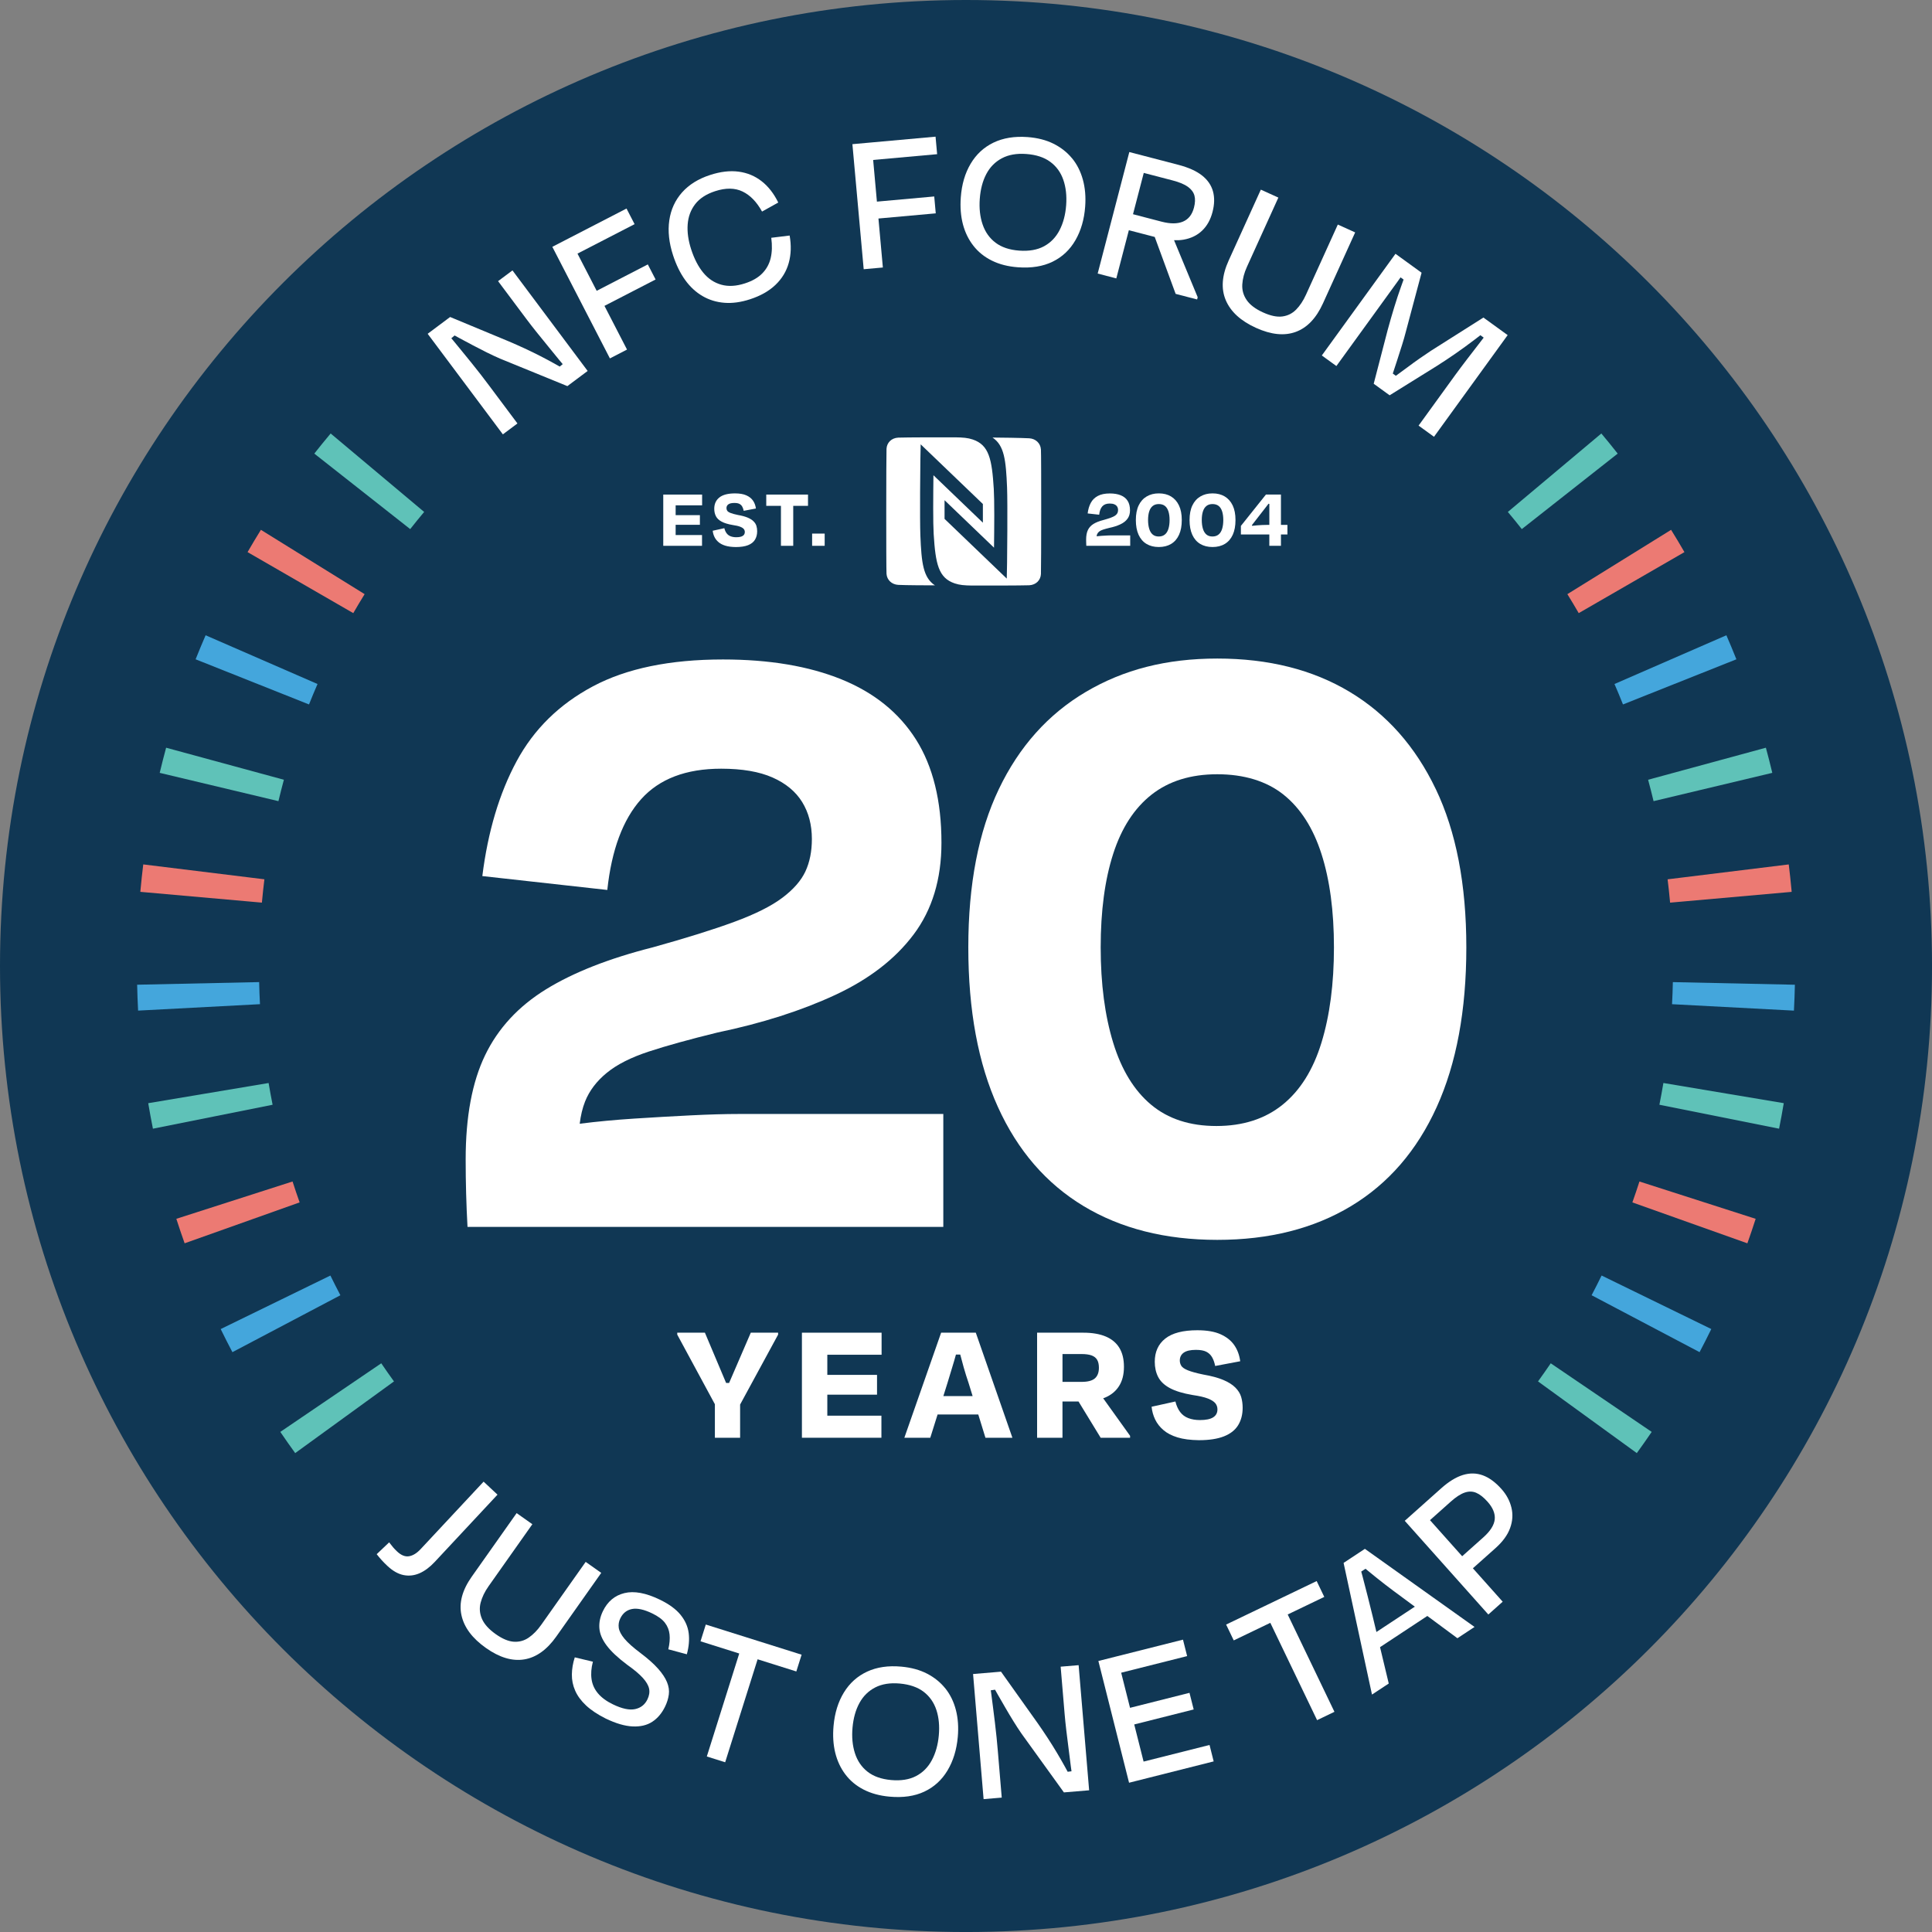 <svg width="511" height="511" viewBox="0 0 511 511" fill="none" xmlns="http://www.w3.org/2000/svg">
<rect x="0" y="0" width="511" height="511" fill="#808080" stroke="none"/>
<g clip-path="url(#clip0_1645_11761)">
<path d="M255.502 511.005C396.612 511.005 511.005 396.612 511.005 255.502C511.005 114.392 396.612 0 255.502 0C114.392 0 0 114.392 0 255.502C0 396.612 114.392 511.005 255.502 511.005Z" fill="#103754"/>
<path d="M182.662 295.006C177.763 295.249 172.788 295.538 167.726 295.863C162.665 296.192 157.892 296.639 153.404 297.211C153.377 297.211 153.354 297.216 153.327 297.221C153.598 295.046 154.058 293.066 154.748 291.334C155.889 288.478 157.806 285.947 160.504 283.746C163.197 281.54 166.91 279.668 171.642 278.116C176.374 276.564 182.414 274.895 189.758 273.095C201.51 270.646 211.872 267.344 220.853 263.18C229.83 259.016 236.768 253.675 241.663 247.143C246.557 240.616 249.007 232.536 249.007 222.905C249.007 211.808 246.76 202.705 242.276 195.604C237.783 188.504 231.215 183.203 222.567 179.689C213.915 176.18 203.472 174.425 191.229 174.425C177.191 174.425 165.723 176.793 156.832 181.525C147.932 186.262 141.201 192.871 136.632 201.356C132.062 209.846 129.044 219.964 127.573 231.715L160.626 235.387C161.767 224.777 164.745 216.779 169.562 211.393C174.376 206.007 181.435 203.314 190.742 203.314C196.29 203.314 200.82 204.09 204.329 205.641C207.839 207.193 210.451 209.354 212.165 212.128C213.879 214.907 214.736 218.169 214.736 221.922C214.736 225.188 214.163 228.043 213.022 230.493C211.876 232.942 209.842 235.266 206.9 237.471C203.964 239.677 199.714 241.798 194.17 243.837C188.622 245.88 181.44 248.122 172.625 250.572C161.036 253.508 151.608 257.225 144.345 261.709C137.083 266.202 131.737 271.995 128.309 279.091C124.88 286.191 123.166 295.371 123.166 306.635C123.166 309.739 123.207 312.757 123.288 315.693C123.369 318.63 123.491 321.571 123.653 324.508H249.498V294.64H195.388C191.797 294.64 187.552 294.762 182.658 295.006H182.662Z" fill="white"/>
<path d="M379.751 208.704C374.364 197.44 366.777 188.874 356.983 182.996C347.19 177.118 335.52 174.181 321.973 174.181C308.426 174.181 297.162 177.118 287.206 182.996C277.25 188.874 269.577 197.44 264.191 208.704C258.804 219.968 256.111 233.921 256.111 250.572C256.111 267.222 258.719 281.296 263.947 292.804C269.171 304.312 276.718 313.045 286.593 319C296.467 324.955 308.259 327.936 321.973 327.936C335.687 327.936 347.474 324.955 357.353 319C367.228 313.045 374.775 304.312 379.999 292.804C385.223 281.296 387.834 267.217 387.834 250.572C387.834 233.926 385.141 219.968 379.755 208.704H379.751ZM349.513 275.788C347.312 282.975 343.883 288.437 339.232 292.191C334.581 295.948 328.739 297.82 321.725 297.82C314.71 297.82 308.954 295.944 304.465 292.191C299.972 288.437 296.63 282.97 294.428 275.788C292.227 268.607 291.122 260.203 291.122 250.572C291.122 240.94 292.222 232.699 294.428 225.842C296.63 218.985 300.018 213.766 304.587 210.17C309.157 206.584 314.949 204.784 321.968 204.784C328.988 204.784 334.983 206.584 339.476 210.17C343.964 213.761 347.312 218.985 349.513 225.842C351.714 232.699 352.82 240.94 352.82 250.572C352.82 260.203 351.719 268.607 349.513 275.788Z" fill="white"/>
<path d="M176.807 130.812H175.427V144.363H176.762H178.702H185.68V141.516H178.702V138.805H185.117V136.252H178.702V133.658H185.703V130.812H178.702H176.807Z" fill="white"/>
<path d="M199.304 137.881C198.929 137.506 198.402 137.177 197.734 136.897C197.062 136.617 196.209 136.387 195.172 136.207C194.296 136.027 193.638 135.846 193.196 135.666C192.754 135.485 192.465 135.291 192.339 135.079C192.212 134.867 192.145 134.642 192.145 134.403C192.145 133.965 192.312 133.627 192.654 133.388C192.993 133.148 193.516 133.027 194.224 133.027C194.797 133.027 195.239 133.103 195.555 133.266C195.871 133.424 196.119 133.658 196.299 133.965C196.48 134.272 196.615 134.655 196.705 135.106L199.935 134.497C199.827 133.699 199.574 133.009 199.168 132.418C198.762 131.831 198.176 131.362 197.409 131.019C196.642 130.672 195.641 130.5 194.405 130.5C192.555 130.5 191.175 130.857 190.273 131.574C189.37 132.291 188.915 133.288 188.915 134.569C188.915 135.305 189.064 135.963 189.357 136.536C189.65 137.109 190.155 137.587 190.868 137.971C191.581 138.354 192.564 138.652 193.814 138.864C194.657 138.986 195.307 139.135 195.767 139.315C196.227 139.496 196.548 139.699 196.728 139.924C196.908 140.15 196.999 140.416 196.999 140.714C196.999 141.165 196.814 141.507 196.444 141.742C196.074 141.977 195.505 142.094 194.739 142.094C194.184 142.094 193.683 142.013 193.25 141.846C192.812 141.679 192.46 141.417 192.19 141.056C191.919 140.695 191.716 140.244 191.581 139.703L188.509 140.38C188.567 140.966 188.725 141.517 188.973 142.026C189.222 142.541 189.578 142.996 190.047 143.393C190.512 143.795 191.116 144.106 191.856 144.331C192.591 144.557 193.512 144.679 194.612 144.692C195.939 144.692 197.017 144.525 197.856 144.196C198.69 143.867 199.299 143.384 199.687 142.748C200.071 142.116 200.265 141.368 200.265 140.511C200.265 140.014 200.201 139.545 200.071 139.112C199.94 138.675 199.692 138.269 199.313 137.894L199.304 137.881Z" fill="white"/>
<path d="M202.669 133.793H206.553V144.363H209.805V133.793H213.712V130.812H202.669V133.793Z" fill="white"/>
<path d="M218.12 141.133H214.8V144.363H218.12V141.133Z" fill="white"/>
<path d="M292.746 141.643C292.295 141.666 291.835 141.693 291.37 141.72C290.901 141.751 290.464 141.792 290.049 141.846C290.076 141.647 290.112 141.463 290.175 141.305C290.279 141.043 290.459 140.808 290.707 140.605C290.955 140.402 291.298 140.231 291.736 140.087C292.173 139.942 292.728 139.789 293.409 139.622C294.492 139.396 295.448 139.09 296.279 138.706C297.109 138.323 297.749 137.831 298.2 137.227C298.651 136.627 298.877 135.878 298.877 134.989C298.877 133.965 298.669 133.126 298.254 132.472C297.839 131.818 297.235 131.326 296.436 131.001C295.638 130.677 294.677 130.514 293.545 130.514C292.25 130.514 291.19 130.731 290.374 131.168C289.553 131.606 288.93 132.215 288.51 133C288.086 133.785 287.811 134.714 287.676 135.801L290.725 136.139C290.829 135.161 291.104 134.421 291.551 133.925C291.993 133.428 292.647 133.18 293.504 133.18C294.014 133.18 294.433 133.252 294.758 133.397C295.083 133.541 295.322 133.74 295.48 133.997C295.638 134.254 295.719 134.552 295.719 134.899C295.719 135.201 295.665 135.463 295.561 135.688C295.457 135.914 295.268 136.13 294.997 136.333C294.727 136.536 294.334 136.735 293.824 136.92C293.31 137.109 292.652 137.317 291.84 137.542C290.77 137.813 289.9 138.156 289.228 138.571C288.56 138.986 288.064 139.518 287.748 140.172C287.432 140.826 287.274 141.675 287.274 142.712C287.274 142.996 287.274 143.276 287.288 143.547C287.297 143.817 287.306 144.088 287.32 144.359H298.931V141.602H293.942C293.612 141.602 293.22 141.616 292.769 141.638L292.746 141.643Z" fill="white"/>
<path d="M309.73 131.308C308.828 130.767 307.75 130.496 306.5 130.496C305.251 130.496 304.213 130.767 303.293 131.308C302.373 131.849 301.664 132.639 301.168 133.681C300.672 134.718 300.424 136.009 300.424 137.542C300.424 139.076 300.663 140.375 301.146 141.44C301.628 142.5 302.323 143.308 303.234 143.858C304.145 144.408 305.233 144.683 306.496 144.683C307.759 144.683 308.851 144.408 309.762 143.858C310.673 143.308 311.368 142.5 311.85 141.44C312.333 140.38 312.572 139.081 312.572 137.542C312.572 136.004 312.324 134.718 311.828 133.681C311.332 132.643 310.628 131.849 309.726 131.308H309.73ZM309.04 139.87C308.837 140.533 308.521 141.038 308.093 141.381C307.664 141.729 307.127 141.9 306.478 141.9C305.828 141.9 305.3 141.729 304.885 141.381C304.47 141.034 304.164 140.533 303.961 139.87C303.758 139.207 303.654 138.431 303.654 137.542C303.654 136.654 303.758 135.891 303.961 135.26C304.164 134.628 304.475 134.146 304.899 133.816C305.318 133.482 305.855 133.32 306.5 133.32C307.145 133.32 307.7 133.487 308.115 133.816C308.53 134.146 308.837 134.628 309.04 135.26C309.243 135.891 309.347 136.654 309.347 137.542C309.347 138.431 309.243 139.207 309.04 139.87Z" fill="white"/>
<path d="M323.936 131.308C323.034 130.767 321.956 130.496 320.706 130.496C319.457 130.496 318.419 130.767 317.499 131.308C316.579 131.849 315.87 132.639 315.374 133.681C314.878 134.718 314.63 136.009 314.63 137.542C314.63 139.076 314.869 140.375 315.352 141.44C315.834 142.5 316.529 143.308 317.44 143.858C318.352 144.408 319.439 144.683 320.702 144.683C321.965 144.683 323.057 144.408 323.968 143.858C324.879 143.308 325.574 142.5 326.056 141.44C326.539 140.38 326.778 139.081 326.778 137.542C326.778 136.004 326.53 134.718 326.034 133.681C325.538 132.643 324.834 131.849 323.932 131.308H323.936ZM323.246 139.87C323.043 140.533 322.727 141.038 322.299 141.381C321.87 141.729 321.333 141.9 320.684 141.9C320.034 141.9 319.506 141.729 319.091 141.381C318.676 141.034 318.37 140.533 318.167 139.87C317.964 139.207 317.86 138.431 317.86 137.542C317.86 136.654 317.959 135.891 318.167 135.26C318.37 134.628 318.681 134.146 319.105 133.816C319.524 133.482 320.061 133.32 320.706 133.32C321.351 133.32 321.906 133.487 322.321 133.816C322.736 134.146 323.043 134.628 323.246 135.26C323.449 135.891 323.553 136.654 323.553 137.542C323.553 138.431 323.449 139.207 323.246 139.87Z" fill="white"/>
<path d="M340.514 138.828H338.8V130.807H334.826L328.208 139.098V141.359H335.728V144.363H338.8V141.359H340.514V138.828ZM335.254 138.828C334.848 138.828 334.402 138.841 333.919 138.859C333.436 138.882 332.949 138.914 332.453 138.95C332.047 138.981 331.632 139.026 331.212 139.08L331.104 138.914L335.525 133.225L335.732 133.288V138.823H335.259L335.254 138.828Z" fill="white"/>
<path d="M127.912 391.881L111.257 409.727C110.251 410.805 109.236 411.436 108.207 411.612C107.183 411.793 106.128 411.378 105.05 410.372C104.644 409.993 104.278 409.614 103.953 409.235C103.629 408.856 103.286 408.423 102.929 407.94L99.632 411.071C100.069 411.63 100.511 412.158 100.958 412.65C101.405 413.142 101.914 413.656 102.478 414.184C103.908 415.519 105.338 416.322 106.773 416.601C108.207 416.877 109.61 416.71 110.986 416.105C112.362 415.496 113.693 414.504 114.974 413.128L131.588 395.323L127.907 391.885L127.912 391.881Z" fill="white"/>
<path d="M154.906 413.11L143.155 429.747C142.135 431.195 141.03 432.323 139.848 433.135C138.666 433.947 137.358 434.312 135.928 434.226C134.498 434.141 132.892 433.473 131.115 432.215C129.306 430.938 128.097 429.598 127.483 428.195C126.87 426.792 126.748 425.362 127.122 423.91C127.497 422.457 128.192 421.005 129.216 419.556L140.804 403.145L136.645 400.208L124.768 417.026C122.255 420.585 121.348 423.977 122.052 427.203C122.751 430.433 124.912 433.324 128.53 435.877C132.116 438.413 135.49 439.419 138.662 438.9C141.828 438.381 144.657 436.36 147.147 432.833L159.025 416.015L154.911 413.11H154.906Z" fill="white"/>
<path d="M179.992 427.09C178.765 425.597 176.942 424.266 174.515 423.093C170.83 421.311 167.703 420.734 165.146 421.365C162.588 421.992 160.693 423.589 159.457 426.147C158.735 427.645 158.424 429.133 158.528 430.617C158.632 432.102 159.263 433.626 160.436 435.196C161.604 436.766 163.422 438.471 165.89 440.321C167.721 441.615 169.097 442.775 170.022 443.79C170.942 444.809 171.497 445.761 171.682 446.65C171.867 447.538 171.718 448.481 171.24 449.478C170.568 450.872 169.476 451.729 167.97 452.049C166.463 452.365 164.514 451.95 162.123 450.791C160.427 449.974 159.11 449.009 158.172 447.899C157.233 446.79 156.66 445.531 156.462 444.124C156.259 442.716 156.381 441.173 156.818 439.504L152.023 438.358C151.531 439.883 151.274 441.39 151.256 442.874C151.234 444.358 151.527 445.793 152.131 447.168C152.736 448.549 153.692 449.848 155.005 451.08C156.318 452.307 158.045 453.461 160.188 454.535C162.881 455.834 165.258 456.533 167.32 456.628C169.386 456.723 171.118 456.312 172.526 455.392C173.933 454.472 175.061 453.132 175.914 451.373C176.428 450.308 176.757 449.248 176.897 448.192C177.041 447.137 176.879 446.045 176.419 444.917C175.959 443.794 175.169 442.603 174.055 441.349C172.941 440.095 171.407 438.728 169.458 437.253C167.473 435.764 166.039 434.488 165.159 433.423C164.28 432.363 163.779 431.402 163.657 430.545C163.54 429.688 163.671 428.863 164.058 428.064C164.731 426.67 165.768 425.84 167.167 425.57C168.565 425.303 170.347 425.691 172.503 426.733C174.064 427.487 175.192 428.317 175.877 429.223C176.568 430.13 176.974 431.159 177.095 432.3C177.217 433.446 177.109 434.754 176.766 436.229L181.661 437.546C182.211 435.562 182.373 433.689 182.152 431.944C181.931 430.198 181.205 428.578 179.983 427.085L179.992 427.09Z" fill="white"/>
<path d="M185.283 434.114L195.523 437.339L186.948 464.577L191.802 466.106L200.382 438.868L210.622 442.089L212.02 437.655L186.677 429.679L185.283 434.114Z" fill="white"/>
<path d="M250.072 446.627C248.791 445.012 247.18 443.695 245.231 442.685C243.287 441.674 241.009 441.052 238.397 440.813C234.942 440.497 231.928 440.939 229.357 442.13C226.786 443.321 224.738 445.157 223.217 447.629C221.697 450.101 220.781 453.047 220.47 456.466C220.236 459.037 220.384 461.406 220.908 463.562C221.436 465.723 222.324 467.635 223.583 469.305C224.837 470.974 226.447 472.318 228.414 473.328C230.381 474.339 232.664 474.966 235.276 475.201C238.839 475.525 241.911 475.079 244.483 473.87C247.054 472.661 249.097 470.798 250.604 468.285C252.111 465.772 253.018 462.827 253.324 459.443C253.559 456.872 253.392 454.495 252.833 452.311C252.273 450.128 251.348 448.229 250.072 446.614V446.627ZM248.308 459.001C248.082 461.5 247.464 463.688 246.463 465.56C245.461 467.432 244.063 468.835 242.277 469.765C240.486 470.694 238.289 471.041 235.677 470.807C233.106 470.572 231.031 469.837 229.456 468.601C227.882 467.365 226.772 465.736 226.123 463.711C225.473 461.69 225.261 459.43 225.486 456.931C225.717 454.395 226.33 452.221 227.332 450.403C228.328 448.585 229.722 447.223 231.509 446.307C233.295 445.396 235.456 445.053 237.991 445.283C240.599 445.522 242.701 446.248 244.298 447.466C245.89 448.684 247.013 450.29 247.667 452.275C248.322 454.26 248.534 456.502 248.308 459.001Z" fill="white"/>
<path d="M280.534 440.822L281.581 453.286C281.694 454.648 281.847 456.123 282.037 457.72C282.226 459.317 282.425 460.919 282.637 462.529C282.844 464.139 283.038 465.678 283.219 467.144C283.277 467.618 283.345 468.051 283.408 468.493L282.393 468.619C282.167 468.199 281.933 467.771 281.676 467.302C281.04 466.151 280.336 464.924 279.56 463.616C278.784 462.312 277.959 460.995 277.088 459.66C276.217 458.325 275.338 457.03 274.458 455.771L264.759 442.144L257.37 442.766L260.153 475.859L264.953 475.453L263.916 463.097C263.821 461.997 263.713 460.801 263.586 459.516C263.46 458.23 263.311 456.899 263.14 455.528C262.968 454.152 262.801 452.808 262.635 451.486C262.468 450.169 262.31 448.933 262.156 447.778C262.125 447.53 262.089 447.313 262.053 447.079L263.18 446.912C263.406 447.322 263.631 447.728 263.884 448.166C264.534 449.298 265.206 450.462 265.901 451.662C266.595 452.862 267.303 454.053 268.034 455.23C268.765 456.408 269.464 457.49 270.141 458.469L281.396 474.077L288.068 473.518L285.289 440.425L280.543 440.822H280.534Z" fill="white"/>
<path d="M319.916 461.532L302.472 465.926L299.995 456.105L315.721 452.14L314.611 447.742L298.885 451.707L296.544 442.419L313.988 438.025L312.892 433.676L295.448 438.075L290.513 439.32L298.628 471.52L300.563 471.032L300.893 470.951L303.568 470.275L321.007 465.876L319.916 461.532Z" fill="white"/>
<path d="M350.262 422.371L348.25 418.181L324.301 429.684L326.317 433.875L335.993 429.224L348.363 454.968L352.951 452.762L340.586 427.018L350.262 422.371Z" fill="white"/>
<path d="M355.369 413.376L362.88 448.202L367.314 445.279L365.009 435.661L377.518 427.41L385.476 433.302L390.005 430.315L361.003 409.659L355.369 413.376ZM370.707 422.358L374.212 424.952L364.053 431.651L363.038 427.415C362.614 425.705 362.185 423.959 361.734 422.173C361.288 420.391 360.841 418.654 360.39 416.963C360.268 416.516 360.155 416.087 360.038 415.668L361.17 414.924C361.486 415.19 361.788 415.438 362.127 415.718C363.448 416.814 364.847 417.932 366.331 419.078C367.815 420.224 369.272 421.316 370.711 422.353L370.707 422.358Z" fill="white"/>
<path d="M399.41 404.165C400.078 402.333 400.195 400.524 399.757 398.738C399.324 396.951 398.445 395.309 397.119 393.825C395.522 392.034 393.88 390.83 392.192 390.212C390.501 389.594 388.746 389.567 386.923 390.126C385.101 390.69 383.197 391.854 381.217 393.622L371.55 402.243L393.654 427.027L397.452 423.639L389.567 414.802L395.558 409.461C397.457 407.765 398.743 406.005 399.406 404.174L399.41 404.165ZM395.346 401.855C395.192 403.375 394.182 404.972 392.31 406.641L386.734 411.612L378.222 402.072L383.757 397.136C385.106 395.932 386.319 395.147 387.402 394.777C388.48 394.407 389.499 394.425 390.456 394.836C391.412 395.242 392.404 396.027 393.437 397.182C394.863 398.778 395.499 400.339 395.346 401.86V401.855Z" fill="white"/>
<path d="M131.737 74.361L139.23 84.38C140.046 85.471 140.958 86.644 141.964 87.898C142.969 89.152 143.989 90.406 145.017 91.66C146.051 92.919 147.029 94.119 147.959 95.269C148.261 95.639 148.545 95.973 148.834 96.311L148.04 96.957C147.625 96.722 147.201 96.478 146.732 96.217C145.586 95.576 144.336 94.908 142.988 94.214C141.639 93.519 140.24 92.838 138.792 92.166C137.349 91.498 135.914 90.862 134.502 90.262L119.056 83.843L113.115 88.286L133.005 114.883L136.861 112.001L129.436 102.072C128.773 101.183 128.047 100.231 127.262 99.207C126.472 98.183 125.642 97.137 124.772 96.059C123.901 94.985 123.044 93.93 122.201 92.901C121.361 91.873 120.572 90.907 119.832 90.009C119.674 89.815 119.525 89.653 119.372 89.468L120.238 88.728C120.644 88.954 121.055 89.184 121.497 89.418C122.647 90.032 123.834 90.668 125.056 91.318C126.279 91.967 127.515 92.603 128.755 93.217C129.996 93.83 131.164 94.376 132.256 94.85L150.065 102.126L155.429 98.116L135.544 71.519L131.732 74.37L131.737 74.361Z" fill="white"/>
<path d="M171.344 69.935L157.82 76.918L152.741 67.079L167.844 59.289L165.71 55.157L150.612 62.947L146.087 65.284L161.316 94.796L165.841 92.459L159.877 80.901L173.401 73.923L171.344 69.935Z" fill="white"/>
<path d="M203.995 62.907C204.261 64.915 204.211 66.701 203.842 68.253C203.476 69.809 202.741 71.153 201.636 72.29C200.53 73.427 198.997 74.316 197.03 74.952C194.716 75.705 192.627 75.822 190.768 75.299C188.91 74.78 187.327 73.725 186.014 72.132C184.701 70.544 183.632 68.483 182.811 65.957C182.044 63.606 181.737 61.409 181.886 59.361C182.035 57.313 182.694 55.527 183.867 54.002C185.039 52.477 186.799 51.332 189.149 50.565C191.955 49.649 194.373 49.681 196.394 50.651C198.415 51.62 200.138 53.389 201.554 55.956L205.844 53.569C204.681 51.192 203.215 49.311 201.446 47.93C199.678 46.545 197.648 45.702 195.356 45.4C193.065 45.097 190.552 45.391 187.814 46.284C184.692 47.299 182.216 48.846 180.384 50.912C178.557 52.983 177.434 55.441 177.023 58.292C176.613 61.143 176.942 64.215 178.016 67.513C178.85 70.075 179.919 72.258 181.223 74.063C182.527 75.872 184.056 77.284 185.806 78.303C187.557 79.327 189.483 79.918 191.594 80.085C193.705 80.252 195.97 79.941 198.392 79.151C201.162 78.249 203.408 76.977 205.123 75.331C206.837 73.689 208.005 71.753 208.619 69.534C209.237 67.314 209.313 64.906 208.853 62.298L203.981 62.894L203.995 62.907Z" fill="white"/>
<path d="M247.865 40.78L247.446 36.147L230.525 37.676L225.454 38.132L228.44 71.207L233.511 70.752L232.342 57.796L247.5 56.429L247.098 51.963L231.937 53.33L230.944 42.305L247.865 40.78Z" fill="white"/>
<path d="M283.543 41.867C282.235 40.27 280.602 38.989 278.64 38.01C276.677 37.031 274.39 36.45 271.778 36.255C268.318 36.003 265.314 36.495 262.761 37.726C260.207 38.962 258.195 40.83 256.716 43.329C255.236 45.828 254.37 48.787 254.122 52.211C253.933 54.787 254.122 57.151 254.681 59.303C255.245 61.454 256.17 63.353 257.456 65C258.741 66.647 260.374 67.964 262.355 68.938C264.335 69.917 266.631 70.504 269.248 70.693C272.816 70.955 275.879 70.458 278.432 69.204C280.985 67.95 282.993 66.056 284.454 63.516C285.916 60.981 286.773 58.017 287.021 54.629C287.211 52.053 287.008 49.68 286.408 47.506C285.808 45.336 284.856 43.451 283.548 41.858L283.543 41.867ZM281.991 54.268C281.806 56.772 281.229 58.964 280.259 60.854C279.289 62.745 277.913 64.17 276.145 65.131C274.372 66.092 272.18 66.475 269.568 66.286C266.992 66.096 264.908 65.397 263.311 64.188C261.714 62.979 260.577 61.369 259.892 59.357C259.206 57.345 258.958 55.089 259.143 52.586C259.332 50.046 259.905 47.862 260.875 46.026C261.845 44.191 263.212 42.806 264.985 41.863C266.757 40.92 268.909 40.541 271.449 40.73C274.061 40.924 276.177 41.615 277.787 42.806C279.402 43.996 280.552 45.58 281.238 47.556C281.924 49.532 282.176 51.769 281.991 54.273V54.268Z" fill="white"/>
<path d="M317.904 46.392C316.416 45.224 314.331 44.29 311.656 43.591L298.696 40.216L290.328 72.353L295.254 73.639L298.574 60.891L305.418 62.672L310.948 77.726L316.628 79.205L316.781 78.615L310.529 63.534C311.426 63.561 312.283 63.525 313.082 63.381C315.04 63.033 316.668 62.235 317.963 60.99C319.258 59.745 320.173 58.107 320.701 56.068C321.233 54.034 321.27 52.202 320.814 50.578C320.358 48.954 319.388 47.556 317.9 46.387L317.904 46.392ZM315.798 54.909C315.315 56.767 314.345 57.999 312.888 58.612C311.431 59.226 309.541 59.23 307.222 58.626L299.671 56.659L302.517 45.733L310.123 47.714C311.909 48.178 313.258 48.742 314.174 49.396C315.089 50.055 315.667 50.826 315.915 51.711C316.158 52.595 316.122 53.664 315.798 54.909Z" fill="white"/>
<path d="M358.431 61.472L353.843 59.393L345.426 77.942C344.691 79.557 343.82 80.87 342.809 81.894C341.799 82.913 340.585 83.518 339.164 83.703C337.743 83.888 336.038 83.532 334.058 82.629C332.042 81.714 330.602 80.626 329.736 79.363C328.87 78.1 328.487 76.72 328.577 75.222C328.667 73.725 329.082 72.168 329.813 70.558L338.118 52.261L333.481 50.159L324.973 68.907C323.173 72.872 322.92 76.373 324.215 79.413C325.509 82.453 328.171 84.889 332.204 86.716C336.201 88.53 339.706 88.886 342.724 87.781C345.737 86.676 348.137 84.159 349.919 80.23L358.427 61.481L358.431 61.472Z" fill="white"/>
<path d="M392.359 83.987L378.465 92.784C377.676 93.307 376.733 93.948 375.641 94.701C374.549 95.459 373.422 96.271 372.267 97.141C371.211 97.94 370.192 98.684 369.199 99.392L368.383 98.802C368.757 97.665 369.145 96.478 369.56 95.215C370.029 93.781 370.462 92.427 370.855 91.164C371.247 89.901 371.541 88.882 371.735 88.11L375.998 72.132L369.096 67.129L349.612 94.02L353.465 96.812L363.109 83.5C364.084 82.156 365.13 80.708 366.258 79.151C367.381 77.6 368.464 76.102 369.506 74.667C369.844 74.203 370.133 73.788 370.435 73.359L371.238 73.941C371.031 74.519 370.828 75.091 370.607 75.705C369.975 77.46 369.357 79.314 368.762 81.272C368.162 83.229 367.589 85.219 367.039 87.235L363.335 101.499L367.548 104.553L379.985 96.821C381.663 95.761 383.355 94.638 385.056 93.456C386.756 92.274 388.371 91.097 389.901 89.928C390.483 89.486 391.019 89.076 391.552 88.665L392.427 89.297C392.125 89.694 391.809 90.109 391.466 90.551C390.37 91.967 389.233 93.442 388.051 94.981C386.869 96.519 385.805 97.945 384.848 99.257L375.204 112.569L379.282 115.524L398.765 88.634L392.355 83.992L392.359 83.987Z" fill="white"/>
<path d="M192.844 365.775H192.05L186.443 352.486H179.126V352.996L189.082 371.41V380.274H195.754V371.495L205.804 352.996V352.486H198.578L192.844 365.775Z" fill="white"/>
<path d="M214.925 352.486H212.102V380.274H214.835H218.819H233.128V374.437H218.819V368.879H231.968V363.646H218.819V358.319H233.173V352.486H218.819H214.925Z" fill="white"/>
<path d="M248.921 352.486L239.195 380.274H246.052L247.987 374.116H258.746L260.641 380.274H267.773L258.092 352.486H248.921ZM249.512 369.249L250.59 365.821C250.992 364.463 251.407 363.087 251.84 361.697C252.201 360.543 252.526 359.406 252.841 358.269H253.978C254.267 359.388 254.565 360.511 254.894 361.675C255.295 363.082 255.728 364.463 256.193 365.821L257.249 369.249H249.512Z" fill="white"/>
<path d="M292.25 369.668C293.869 368.987 295.114 367.972 295.976 366.61C296.842 365.252 297.275 363.551 297.275 361.517C297.275 359.483 296.874 357.845 296.071 356.514C295.268 355.188 294.072 354.182 292.48 353.505C290.887 352.829 288.907 352.486 286.53 352.486H274.305V380.274H281.017V370.688H285.262L291.117 380.274H298.899V379.764L291.781 369.831C291.934 369.772 292.101 369.727 292.25 369.668ZM281.017 358.134H286.02C287.161 358.134 288.063 358.26 288.731 358.504C289.394 358.752 289.881 359.135 290.188 359.663C290.495 360.186 290.653 360.881 290.653 361.747C290.653 363.015 290.296 363.953 289.588 364.571C288.88 365.189 287.707 365.496 286.07 365.496H281.022V358.129L281.017 358.134Z" fill="white"/>
<path d="M328.28 369.484C328.018 368.59 327.5 367.756 326.728 366.984C325.957 366.213 324.883 365.541 323.507 364.968C322.136 364.395 320.381 363.926 318.252 363.556C316.461 363.186 315.112 362.816 314.201 362.446C313.29 362.076 312.703 361.675 312.442 361.242C312.18 360.809 312.049 360.349 312.049 359.852C312.049 358.959 312.397 358.265 313.091 357.768C313.786 357.277 314.86 357.029 316.308 357.029C317.481 357.029 318.392 357.191 319.041 357.516C319.691 357.841 320.201 358.319 320.571 358.95C320.941 359.582 321.22 360.362 321.405 361.292L328.027 360.042C327.811 358.404 327.288 356.983 326.453 355.779C325.618 354.575 324.414 353.618 322.84 352.905C321.265 352.197 319.213 351.841 316.682 351.841C312.884 351.841 310.06 352.576 308.206 354.042C306.352 355.508 305.427 357.556 305.427 360.177C305.427 361.688 305.729 363.033 306.329 364.206C306.934 365.379 307.967 366.357 309.433 367.147C310.899 367.936 312.915 368.545 315.478 368.978C317.205 369.226 318.541 369.533 319.483 369.903C320.422 370.273 321.08 370.693 321.45 371.153C321.82 371.617 322.005 372.154 322.005 372.772C322.005 373.697 321.626 374.401 320.868 374.879C320.11 375.357 318.947 375.596 317.372 375.596C316.231 375.596 315.211 375.429 314.314 375.086C313.421 374.748 312.694 374.207 312.135 373.462C311.58 372.723 311.16 371.793 310.885 370.684L304.588 372.073C304.71 373.277 305.025 374.405 305.535 375.456C306.045 376.507 306.776 377.441 307.737 378.258C308.693 379.079 309.929 379.715 311.44 380.179C312.951 380.644 314.837 380.888 317.093 380.919C319.808 380.919 322.023 380.581 323.737 379.9C325.452 379.223 326.701 378.231 327.491 376.936C328.28 375.637 328.672 374.112 328.672 372.353C328.672 371.333 328.542 370.377 328.28 369.479V369.484Z" fill="white"/>
<path d="M275.311 118.849C275.207 117.229 273.917 116.02 272.216 115.925C270.326 115.817 264.245 115.727 262.508 115.727C265.635 117.798 266.063 121.7 266.361 128.944C266.532 133.239 266.379 148.283 266.361 148.924L266.28 153.029L249.828 137.24V132.301L262.91 144.855C262.941 142.369 262.978 139.13 262.978 136.171C262.978 133.212 262.932 130.672 262.847 129.301C262.355 121.402 261.588 117.703 257.289 116.246C255.976 115.804 254.749 115.704 252.706 115.673C251.019 115.65 239.267 115.673 237.571 115.75C235.767 115.844 234.558 117.098 234.477 118.718C234.395 120.337 234.368 150.146 234.477 151.77C234.585 153.399 235.871 154.599 237.571 154.694C239.461 154.802 245.542 154.82 247.279 154.82C244.148 152.745 243.724 148.847 243.431 141.602C243.26 137.308 243.413 122.259 243.431 121.623L243.512 117.522L259.964 133.307V138.246L246.887 125.696C246.855 128.178 246.823 131.421 246.823 134.38C246.823 137.34 246.864 139.879 246.95 141.251C247.441 149.149 248.208 152.849 252.507 154.301C253.82 154.743 255.047 154.842 257.091 154.874C258.778 154.897 270.534 154.874 272.225 154.797C274.03 154.703 275.239 153.449 275.32 151.829C275.401 150.21 275.433 120.477 275.32 118.853" fill="white"/>
<path d="M449.527 357.633L420.968 342.58C421.87 340.865 422.763 339.111 423.611 337.365L452.626 351.52C451.629 353.564 450.587 355.621 449.527 357.628V357.633Z" fill="#44A6DC"/>
<path d="M462.168 328.848L431.75 318.03C432.4 316.203 433.031 314.34 433.622 312.5L464.36 322.37C463.666 324.526 462.93 326.709 462.168 328.848Z" fill="#EC7A73"/>
<path d="M474.478 267.303L442.242 265.603C442.346 263.672 442.418 261.705 442.459 259.761L474.735 260.455C474.686 262.738 474.6 265.043 474.483 267.308L474.478 267.303Z" fill="#44A6DC"/>
<path d="M473.883 235.893L441.728 238.744L441.692 238.342C441.52 236.461 441.308 234.503 441.069 232.572L473.111 228.634C473.387 230.89 473.635 233.181 473.842 235.441L473.883 235.897V235.893Z" fill="#EC7A73"/>
<path d="M429.269 186.32C428.547 184.507 427.789 182.689 427.018 180.916L456.615 168.023C457.521 170.108 458.415 172.25 459.263 174.38L429.269 186.32Z" fill="#44A6DC"/>
<path d="M417.562 162.168C416.588 160.481 415.577 158.794 414.558 157.147L441.994 140.136C443.194 142.071 444.38 144.056 445.522 146.032L417.562 162.168Z" fill="#EC7A73"/>
<path d="M432.923 384.334L406.795 365.374C407.932 363.804 409.064 362.193 410.16 360.583L436.861 378.727C435.58 380.608 434.258 382.498 432.923 384.334Z" fill="#5FC2B8"/>
<path d="M470.554 298.529L438.899 292.195C439.278 290.296 439.635 288.361 439.955 286.444L471.794 291.78C471.42 294.027 471 296.296 470.554 298.524V298.529Z" fill="#5FC2B8"/>
<path d="M437.357 211.898C436.906 210.008 436.418 208.104 435.913 206.237L467.062 197.765C467.657 199.958 468.23 202.195 468.758 204.414L437.357 211.898Z" fill="#5FC2B8"/>
<path d="M402.505 139.942C401.309 138.422 400.069 136.893 398.814 135.404L423.544 114.653C425.01 116.399 426.467 118.195 427.87 119.976L402.505 139.942Z" fill="#5FC2B8"/>
<path d="M74.14 378.727L100.841 360.583C101.932 362.193 103.065 363.804 104.206 365.374L78.078 384.334C76.743 382.498 75.421 380.608 74.14 378.727Z" fill="#5FC2B8"/>
<path d="M58.373 351.525L87.388 337.369C88.241 339.11 89.129 340.865 90.032 342.584L61.472 357.637C60.412 355.625 59.37 353.573 58.373 351.529V351.525Z" fill="#44A6DC"/>
<path d="M46.64 322.365L77.378 312.495C77.969 314.336 78.6 316.199 79.25 318.026L48.832 328.843C48.07 326.7 47.334 324.522 46.64 322.365Z" fill="#EC7A73"/>
<path d="M39.206 291.785L71.045 286.448C71.365 288.361 71.722 290.296 72.101 292.2L40.447 298.533C40 296.305 39.585 294.036 39.206 291.789V291.785Z" fill="#5FC2B8"/>
<path d="M36.269 260.451L68.545 259.756C68.586 261.701 68.658 263.667 68.762 265.598L36.526 267.299C36.408 265.034 36.323 262.729 36.273 260.447L36.269 260.451Z" fill="#44A6DC"/>
<path d="M37.158 235.437C37.365 233.177 37.613 230.885 37.889 228.63L69.931 232.568C69.692 234.499 69.484 236.457 69.308 238.338L69.272 238.739L37.117 235.888L37.158 235.433V235.437Z" fill="#EC7A73"/>
<path d="M42.241 204.414C42.769 202.195 43.342 199.958 43.937 197.765L75.086 206.237C74.581 208.1 74.094 210.008 73.643 211.898L42.241 204.414Z" fill="#5FC2B8"/>
<path d="M51.737 174.38C52.585 172.25 53.479 170.108 54.385 168.023L83.982 180.916C83.211 182.689 82.453 184.507 81.731 186.32L51.737 174.38Z" fill="#44A6DC"/>
<path d="M65.478 146.032C66.62 144.056 67.806 142.071 69.006 140.136L96.442 157.147C95.423 158.794 94.408 160.486 93.438 162.168L65.478 146.032Z" fill="#EC7A73"/>
<path d="M83.13 119.976C84.533 118.195 85.99 116.399 87.456 114.653L112.186 135.404C110.936 136.897 109.691 138.422 108.496 139.942L83.13 119.976Z" fill="#5FC2B8"/>
</g>
<defs>
<clipPath id="clip0_1645_11761">
<rect width="511" height="511" fill="white"/>
</clipPath>
</defs>
</svg>
